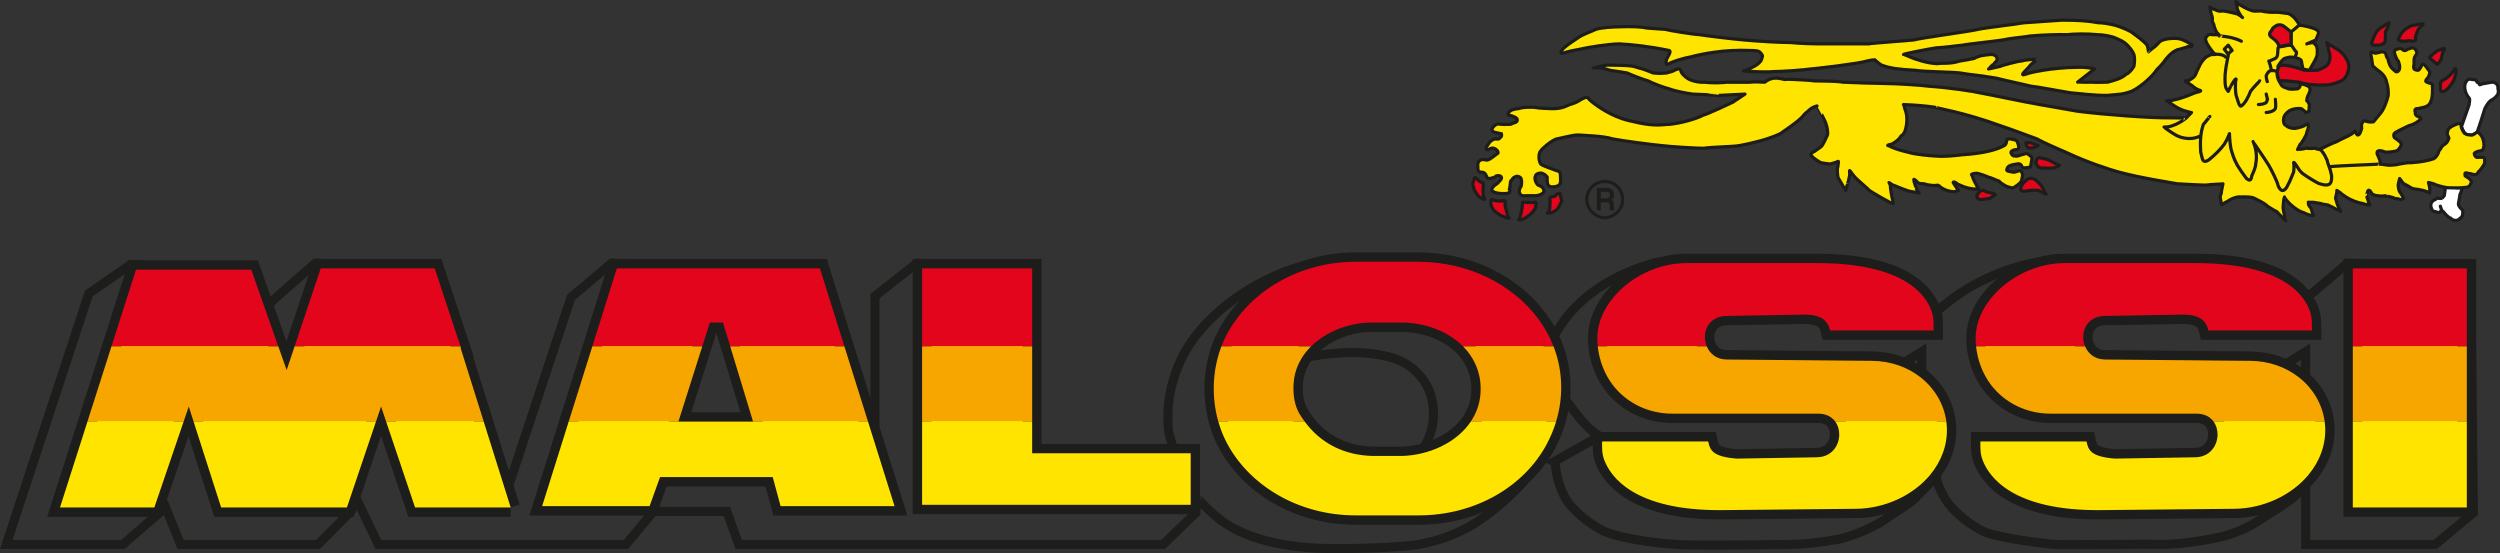 <?xml version="1.0" encoding="UTF-8"?>
<svg id="Ebene_1" data-name="Ebene 1" xmlns="http://www.w3.org/2000/svg" viewBox="0 0 176.304 39.007">
  <rect x="0" y="0" width="176.304" height="39.007" fill="#333333" stroke="none"/>
  <defs>
    <style>
      .cls-1, .cls-2, .cls-3, .cls-4 {
        stroke-linecap: round;
        stroke-linejoin: round;
        stroke-width: .228px;
      }

      .cls-1, .cls-2, .cls-3, .cls-4, .cls-5, .cls-6 {
        stroke: #1d1d1b;
      }

      .cls-1, .cls-5, .cls-6 {
        fill: none;
      }

      .cls-2 {
        fill: #fff;
      }

      .cls-2, .cls-7, .cls-3, .cls-4, .cls-8, .cls-9, .cls-10 {
        fill-rule: evenodd;
      }

      .cls-7, .cls-3 {
        fill: #e3051c;
      }

      .cls-7, .cls-8, .cls-9, .cls-10 {
        stroke-width: 0px;
      }

      .cls-4, .cls-8 {
        fill: #ffe400;
      }

      .cls-5 {
        stroke-width: 1.321px;
      }

      .cls-5, .cls-6 {
        stroke-miterlimit: 2.613;
      }

      .cls-9 {
        fill: #f7a600;
      }

      .cls-6 {
        stroke-width: .64px;
      }

      .cls-10 {
        fill: #1d1d1b;
      }
    </style>
  </defs>
  <path class="cls-6" d="M174.241,18.74l-8.684-.186-2.957,2.515c-.026-.025-1.5-1.706-3.51-2.235-1.507-.426-3.824-.464-4.806-.466-.919.002-6.503-.019-7.114,0-.578-.019-1.758.005-2.588,0-1.495.103-5.178.94-8.131,3.726-.469.386-.611-.93-1.108-1.489-.453-.639-1.642-1.177-2.218-1.397-.612-.14-2.929-.732-3.974-.839-.976-.136-4.896.04-6.006,0-1.029.04-4.097-.185-4.897,0-.745.172-1.084.022-1.663.186-.491.195-5.055,1.251-7.114,5.403l-.555-.838c.011-.039-2.2-2.589-2.865-2.982-1.342-.711-4.092-1.758-5.82-1.862-.828.013-3.227.043-3.973,0-.799.043-2.311.115-2.864.279-.635.195-1.63.225-2.125.373-3.034.977-6.483,3.366-7.918,6.301-.742,1.518-1.114,3.203-.953,5.064.046.525.389,1.279.37,1.584h-9.979v-12.949l-8.131-.373-2.957,2.329v10.526l-3.88-12.482-14.691-.373-2.865,2.421-4.434,13.414-4.991-15.556-8.593-.279-2.772,2.421-.738.746-.925-2.608-8.592-.466-2.957,2.05L.442,38.395h8.224l2.587-2.236.276-.744,1.202,2.98h9.702l2.309-2.328.37-.932,1.57,3.26h17.463l1.94-2.328h5.174l.832,2.328h29.938l2.31-2.236v-1.117c-.005.012.695.779,1.554,1.484.835.688,1.897,1.172,3.028,1.504,1.454.43,3.025.607,4.381.644,1.961.053,5.561-.064,6.744-.279,3.035-.555,4.88-1.898,7.022-4.006.378-.373,1.976-2.445,2.125-2.887.089-.516.98-3.031,1.017-3.447-.036-.424,1.265,1.973,2.586,2.701l-3.141,1.77c.044.018-.016,1.215.738,2.609.57.969,2.038,2.08,2.958,2.422.981.377,3.12.736,4.896.838,1.132.094,6.363.02,7.576,0,1.281.02,2.647-.16,3.881-.373,1.143-.268,2.391-.867,2.957-1.211.503-.373,2.002-1.287,2.31-1.584.287-.303,1.52-1.545,1.478-1.582h.093c.073.389.247.889.554,1.397.541,1.006,2.009,2.117,2.957,2.516.953.32,3.092.68,4.896.838,1.103.037,6.334-.039,7.577,0,1.253-.039,2.618-.217,3.789-.467,1.206-.23,2.454-.83,2.956-1.211.567-.336,2.109-1.32,2.402-1.582l.924-.84v4.1h9.148l2.68-2.236-.186-17.419h0ZM102.911,30.85c-.559.465-1.267.746-1.83.893-.686.254-1.44.4-2.235.412h-2.032c-3.085-.045-5.6-2.147-5.637-4.752.018-1.297.663-2.471,1.691-3.318.059-.055.113-.101.156-.128.011-.004.025-.011.036-.016.518-.39,1.122-.698,1.785-.904.009-.003.02-.009.027-.012.059-.021.134-.042.221-.064.43-.113.883-.182,1.351-.204.498-.054.989-.091,1.293-.106,1.744-.052,3.11.188,4.25.745.227.135.485.362.741.625,1.074.85,1.75,2.051,1.754,3.381-.003.826-.259,1.6-.703,2.275-.228.404-.515.82-.868,1.172h0ZM104.019,25.727c-.1-.262-.686-1.083-1.291-1.706-1.012-.798-2.376-1.288-3.883-1.276h-2.032c-.125-.001-.247.007-.369.013-.506.055-1.019.126-1.351.204-.085.023-.166.049-.248.075-.441.181-1.377.731-1.785.904-.065.047-.131.094-.192.144-.373.351-.985,1.154-.952,1.175-.027-.018,2.495-.614,4.896-.309,1.56.199,2.798.662,3.675,2.008.723,1.107,1.02,3.238-.37,5.008,1.482-.549,2.683-.807,3.663-2.289.35-.625.552-1.225.61-1.529.142-.576-.155-2.074-.37-2.422h0ZM162.599,26.75v-1.956l-1.478.933,1.478,1.023h0ZM135.527,26.75v-1.956l-1.478.933,1.478,1.023h0Z"/>
  <path class="cls-10" d="M112.008,14.083c.018-.671.532-1.189,1.158-1.168.646-.021,1.16.497,1.158,1.168.002.61-.513,1.13-1.158,1.168-.626-.038-1.141-.557-1.158-1.168h0ZM111.792,14.083c.02-.796.631-1.412,1.374-1.386.767-.026,1.377.59,1.375,1.386.002.725-.608,1.341-1.375,1.386-.743-.045-1.354-.661-1.374-1.386h0ZM112.612,14.828h.277v-.559h.37c.22-.031.231.051.277.28-.046.144-.033.225,0,.279h.37c-.093-.048-.093-.105-.093-.372,0-.251-.069-.298-.186-.373.143-.035.23-.182.186-.373.044-.115-.032-.421-.462-.466h-.74v1.584h0ZM112.889,13.99v-.466h.463c.145.035.182.156.184.28-.003.112-.084.171-.277.187h-.37Z"/>
  <path class="cls-3" d="M167.48,3.187c-.166.014-.303-.085-.184-.279.052-.148.153-.491.369-.745.182-.201.268-.243.369-.279.178-.168.45-.271.461-.28-.011.009-.046.164-.092.28-.056.088-.123.311-.184.372.027.144-.007.35,0,.466-.007.098-.004.391-.185.372-.179.127-.344.075-.555.093h0Z"/>
  <path class="cls-3" d="M169.697,2.908h-.277c.016-.029-.342.005-.277-.186.103-.174.154-.337.277-.466.202-.197.372-.352.738-.465.259-.051.693-.127.731-.093-.037-.033-.046.107-.177.186-.242.226-.242.345-.276.465-.102.188-.051.171-.092.28.007.131.092.25-.186.279-.23-.063-.503-.029-.461,0h0Z"/>
  <path class="cls-3" d="M171.358,4.118c.045.027-.091-.076.093-.186.189-.163.309-.283.463-.372.132-.016.333-.155.457-.139.044.005.046.057-.089.232-.057.178-.048.218-.092.372-.025.121-.075.308-.185.372-.06.04-.093.21-.185.093-.165-.138-.278-.248-.463-.372h0Z"/>
  <path class="cls-3" d="M172.097,5.979c-.032-.141.035-.26.277-.372.165-.094.148-.094.369-.279.131-.11.356-.397.37-.465.088-.102.104.052.092.28-.055.149-.038.252-.185.558-.125.241-.109.171-.186.279-.143.252-.516.578-.645.466-.108-.059-.075-.059-.093-.186.016-.04.017-.248,0-.28h0Z"/>
  <path class="cls-2" d="M173.575,8.959l.555-1.583c-.029-.015.09-.324,0-.465-.182-.166-.402-.645-.277-1.025.146-.339.3-.329.462-.279.329.008.296.06.369.186.131.046.215.2.186.187l.276-.093c-.009.038.312-.065.645-.093.228.029.398.2.369.466.061.178.012.281,0,.372-.091.148-.245.315-.369.373-.248.117-.384.34-.553.651-.042.169-.544,1.706-.555,1.676.011.03-.209.15-.369.185-.112.034-.366-.018-.462-.093-.107-.096-.142-.233-.185-.279-.024-.091-.06-.211-.093-.186h0Z"/>
  <path class="cls-3" d="M160.74,4.676c.262-.257,1.722.239,1.754.28-.032-.041.671.022.924,0,.206-.07.689-.229.831-.56.071-.209.101-.527,0-.744-.036-.199-.142-.653-.184-.652l.738.466c.007-.037.509.336.646.651.107.15.235.386.186.745-.035.166-.102.496-.37.745-.21.157-.642.301-1.016.372-.446.03-.815.017-1.108,0-.35-.029-.808-.099-1.017-.187-.297-.004-.709-.12-1.384-.092-.014.019-.315-.794,0-1.024h0Z"/>
  <path class="cls-3" d="M104.225,12.683c.038.035.069.118.277.187.166,0,.081.188.093.372-.012.166-.028.62.092.745.083.217-.189-.04-.37-.093-.09-.084-.31-.391-.368-.559-.078-.243-.06-.277-.093-.373.032-.109.05-.207.093-.279.007-.207.075-.207.276,0h0Z"/>
  <path class="cls-3" d="M105.98,14.173c.096-.058.165-.038.185.092-.054.109-.02.35.092.653.007.146.092.397.184.465-.076.001-.162.022-.368-.093-.285-.077-.642-.367-.739-.465-.104-.176-.173-.312-.185-.373-.021-.145-.047-.408.092-.372.097.046.165.066.217.074.167.026.354.016.523.019h0Z"/>
  <path class="cls-3" d="M107.827,14.265c.031.007-.104.024-.277,0-.149-.03-.217-.01-.184.093.001.136-.032.376-.092.652-.061.173-.076.442-.186.466-.027.045.111.048.277,0,.324-.143.68-.434.739-.558.144-.15.212-.286.185-.373.061-.119.085-.381-.092-.28-.22.059-.253-.01-.37,0h0Z"/>
  <path class="cls-3" d="M109.766,13.707c-.034.099-.075.138-.37.186-.196.061-.033.197-.092.372.004.171.01.709-.185.745-.09.065.309.015.462-.092.178-.116.281-.146.369-.373.11-.157.131-.274.185-.372-.021-.104-.056-.274-.092-.373.029-.184-.038-.195-.277-.093h0Z"/>
  <path class="cls-3" d="M139.593,13.521c.028-.019-.141.152-.186.279.045.079-.015.249.277.28.293-.03.429-.064.646-.093.189-.108.411-.245.369-.28l-.185-.093c-.028.043-.317-.077-.462-.092-.094-.088-.193-.155-.461,0h0Z"/>
  <path class="cls-3" d="M142.825,12.776c-.121.107-.217.23-.276.372-.042.063-.093.201,0,.28.144.125.373.01.646,0,.143-.028.364-.011.554,0,.217.091.523.297.554.279l-.185-.279c.018-.028-.084-.217-.185-.373-.093-.095-.222-.203-.37-.372-.186-.076-.293-.156-.461-.093-.102.028-.154.074-.277.186h0Z"/>
  <path class="cls-3" d="M143.84,11.1c-.044.041.499.109.646.186.191.129.667.334.739.372.098-.038-.193.12-.37.187-.229.015-.415.032-.646,0-.245.032-.396-.002-.462-.093-.105-.079-.123-.148-.185-.278.029-.109.098-.246.093-.28l.184-.093h0Z"/>
  <path class="cls-3" d="M142.916,10.076c.15-.046.371-.012.555.093.154.065.273.101.277.093l-.185.093c-.022.034-.293.102-.461.093-.137-.06-.189-.214-.186-.187-.003-.028-.121-.233,0-.186h0Z"/>
  <path class="cls-2" d="M173.667,13.241c-.024.021-1.072-.047-1.2-.093l-.093.652c-.038-.006-.09.249-.369.187-.193-.021-.148.009-.277.093-.274.089-.359.38-.277.558.088.267.145.268.277.28.251.107.354.073.369,0,.086-.133.137-.082.277.092.199.237.42.408.461.373-.041.036.315.275.556.093.224-.17.269-.212.276-.373.025-.112.043-.301-.093-.372-.102-.1-.255-.271-.184-.466.031-.215.082-.404.091-.558.06-.085.161-.444.186-.465h0Z"/>
  <path class="cls-4" d="M139.038,12.31c-.025-.04.224-.093.37-.093.071,0,.605.173.831.28.181.03.537.218.739.279.137.145.239.213.369.279.073.071.497.225.646.186.156-.099.445-.27.555-.465.059-.181.077-.386.091-.466-.048-.126-.082-.262-.184-.279-.17.017-.39.171-.554.093-.243-.025-.447-.077-.37-.187.024-.129.11-.232.277-.28.138-.055.427-.089.462-.093-.035.004.168-.065.277.093.026.082.077.168.183.187.165-.019.386-.019.463-.093.025-.166.126-.524.091-.651-.066-.079-.253-.249-.369-.28-.155.03-.41.116-.645.187-.273-.003-.324-.003-.369-.093-.124-.114-.091-.252,0-.278.078-.075.282-.093.369-.093.05-.068.151-.119.092-.186-.009-.139-.094-.412-.185-.466-.112-.014-.4-.117-.462-.093-.143-.024-.211.027-.184.093-.061.14-.013.271-.185.372-.503.298-1.471.555-2.955.651-.567.065-1.248.143-1.847.093-.52-.02-1.199-.105-1.662-.187-.386-.089-1.099-.278-1.294-.371-.245-.077-.467-.232-.461-.187-.006-.045.148-.076.277-.093.261-.14.516-.327.645-.559.179-.111.306-.29.37-.651.094-.435.076-.914-.093-1.303-.052-.176-.052-.306-.092-.28.764.022,1.67.104,2.217.187-.005.038,2.066.363,4.617,1.303.573.181,2.183.788,2.585.931.378.232,1.743.814,2.217,1.023,1.334.629,2.941,1.147,3.509,1.304,1.609.437,3.496.707,4.155.837.474.027,1.696.096,2.031.093.412-.066,1.158-.066,1.2-.093l-.093.466c0,.041-.018.262-.091.372-.028.164.056.438.091.651-.035.008.288-.196.462-.278.199-.157.657-.328.925-.28.31-.015.725-.017.923.093.354.183.71.337.924.558.262.155.466.309.645.373.125.142.617.654.646.651-.029.003-.115-.271-.092-.373-.023-.069-.124-.548-.093-.651.003-.17.054-.615.093-.651-.039.036.317.44.461.558.4.351.637.471.924.559.142.09.526.22.646.186.017.034.017-.052-.093-.278-.007-.126-.094-.303-.185-.373-.046-.068-.097-.273-.092-.28h.369l.555.093c.004.034.327.068.461.093.172.077.46.214.555.28.109.037.396.173.368.187l-.184-.373c-.042-.033-.144-.461-.185-.558.041-.177.126-.536.092-.559l.276.185c.013.043.207.165.37.28.405.259.864.413,1.2.465.186.086.461.086.462.093l-.092-.278-.093-.28c.014.003-.037-.288.093-.465.094-.094.277.246.277.279,0-.033.221.103.369.093.211.043.565.027.554,0,.011.027.554.096.646.187.178.012.399.063.461.093.074-.03.21-.082.184-.093l-.092-.187c-.035-.041-.145-.24-.185-.279-.122-.242-.104-.566-.092-.559l.092-.372.277.372c-.025-.041.213.101.369.186.182.114.267.166.463.187.245.014.468.093.554.093.183.074.506.16.461.185v-.372l-.091-.372.368.092c-.028.01.463.216,1.016.28.466.004.636.021.924,0,.222-.013.459-.03.555-.093.107-.143.242-.347.092-.465-.086-.121-.273-.207-.369-.279-.006-.099-.091-.287.184-.186.301.037.404.105.462.093.145.012.265-.074.277-.186.088-.025.428-.504.462-.651-.034-.161.05-.332-.093-.373-.23-.028-.298.007-.462,0-.141-.061-.175-.181-.185-.28.077-.107.316-.176.461-.185.092-.024.193-.11.186-.186.075-.163.041-.642-.186-.932-.152-.165-.129-.172-.276-.185-.124.047-.295.253-.462.185-.206-.001-.409-.069-.462-.185-.083-.123-.202-.345-.185-.466-.018-.188-.237-.17-.369-.093-.14.059-.445.179-.555.372-.061.252-.095.269,0,.465.075.145.075.128,0,.279-.026.122-.195.276-.369.372-.099.075-.167.298-.276.373-.026.164-.152.434-.37.558-.402.136-.81.222-1.569.28-.292-.012-.563.044-.832.092-.206.055-.495.09-.738.093-.232-.038-.606-.072-.645-.093v-.278c-.044.009-.095-.265-.185-.373-.013-.063-.08-.252.092-.278.133-.042.355.045.462.093.248.02.638-.048.83-.093.147-.127.233-.264.277-.373.058-.061.007-.216-.093-.28-.138-.107-.202-.172-.368-.279-.042-.05-.11-.273.093-.372.171-.106.728-.371.922-.466.42-.102.776-.375.831-.465.08-.116-.038-.099-.184-.186-.059-.015-.228-.118-.184-.28-.043-.111-.077-.299.184-.278.213-.055.468-.072.646-.186.093-.023.245-.211.276-.372.104-.147.121-.848.093-1.025-.005-.131.028-.149-.093-.186-.149-.031-.438-.116-.369-.186-.002-.102.101-.136.185-.279.051-.165.102-.216.091-.372-.057-.084-.192-.271-.276-.373-.086-.138-.222-.206-.277-.093-.114.195-.147.332-.276.373-.075-.007-.194-.024-.277-.093-.053-.136-.018-.324,0-.28v-.371c-.001-.015.016-.203.093-.28.059-.094.143-.18.092-.279-.051-.141-.118-.243-.277-.28-.078-.032-.248.088-.369.094-.049.062-.235.182-.369,0-.205-.092-.138-.041-.37,0-.141-.006-.175.097-.184.278.077.194.145.451.276.56.072.2.105.336.092.465.014.145-.122.35-.275.28-.084-.066-.288-.237-.37-.373-.053-.069-.172-.411-.185-.558-.218-.144.015-.472-.461-.465-.29.065-.324.099-.463.092-.166-.096-.336-.113-.276.093.042.17.059.358.093.558.034.142-.017.244.184.373.139.145.258.196.463.373.236.234.338.44.369.65.104.268.155.798.092,1.025-.072.287-.276.903-.554,1.21-.265.308-.367.445-.462.559-.176.023-.244.023-.369,0-.181-.012-.248-.148-.37,0-.184.229-.082.314-.093.465-.057.191-.142.481-.276.465-.068.017-.204-.274-.185-.279-.019.005-.207.209-.37.279-.075.068-.63.287-.923.465-.509.184-1.077.496-1.2.56-.039.018-.241-.051-.369-.093-.213.042-.45.008-.646,0-.109.076-.532.076-.554.093l.184-.373c.041.015.498-.687.462-.837.036-.088.173-.38.093-.559-.036-.125-.242.094-.277.093.035.001-.4.163-.646.187-.506.001-.628-.23-.738-.28-.095-.185-.142-.557.185-.838.251-.231.422-.238.647-.278.206-.023.419-.021.461.093.094.022.23.211.185.185l.276-.093c-.046-.018-.012-.224,0-.465-.08-.203-.182-.324-.185-.278.003-.045.021-.232.093-.373.097-.167.216-.475.092-.559-.046-.156-.622-.276-.646-.28.024.004.041.277-.184.373-.149.007-.438.059-.646,0-.266-.112-.452-.112-.555-.373-.136-.184-.355-.647-.185-1.024.002-.069.023-.121,0-.186.181-.29.331-.489.462-.558.249-.059.283-.11.554-.093.272.017.635.145.646.28.022.275.126.546.092.558l.462.093.37-.651c-.025.028.229-.365.185-.56.011-.25.011-.438-.093-.558-.032-.051-.134-.153-.185-.186-.12-.001-.475.066-.462.093l.646-.279.186-.466c.002-.018.019-.188-.186-.279-.168-.114-.948-.302-1.108-.279-.112-.058-.129-.229-.276-.372-.09-.165-.379-.404-.554-.466-.198-.006-.605-.108-.924-.093-.259.019-.699-.015-1.017-.092-.396.008-.48.06-.83-.093-.329-.121-.702-.395-.739-.373l-.185-.186.093.466c-.041-.027.129.435.368.652.015.004-.257-.234-.461-.28-.236-.057-.56-.144-.924-.186-.28.042-.348.008-.554-.093-.133-.036-.353-.156-.369-.187l.092.465c.008-.024.093.251.093.373-.034.083,0,.272.092.372.01.172.18.6.277.651.174.12-.013.12,0,.093h-.369c-.034-.007-.322-.059-.369.093-.089.088-.208.173,0,.559.2.333.335.487.461.651.146.109.096.058.093.093h-.277c.008.033-.262.072-.462.28-.31.335-.318.458-.554.931-.147.413-.249.413-.461.558-.096.108-.371.076-.37.093l.554.372c-.039.005.34.267.463.279.318.081-.266.153-.277.186.012-.033-.475.202-.739.28-.335.132-.725.218-1.016.28-.087-.036-.252.007-.277,0l.555.372c.03.011.421.285.831.371.12.054.353.085.369.093l-.369.373c.015.012-.867.01-1.017,0-1.497.028-4.956-.247-6.648-.466-1.009-.189-2.79-.479-3.139-.558-.245-.022-3.078-.623-3.786-.745-.394-.091-1.889-.34-3.602-.465-.424-.065-2.24-.183-2.955-.186-.321.004-2.644-.065-3.048-.093-.378-.074-1.514-.091-2.031-.092-.469-.067-.942-.067-1.293-.093-.254-.009-.655-.042-.819,0-.12-.049-.428-.1-.535-.105-.422-.006-.645.131-.855.291-.073-.004-.807-.047-1.022,0-.185-.006-1.407.011-1.662,0-.287.046-1.118.063-1.571,0-.431.029-.956-.108-1.199-.279-.163-.103-.469-.377-.462-.558-.075-.196-.33-.059-.462,0-.105.078-.194.081-.555.186-.484.045-.586.029-.923,0-.201-.091-.494-.177-.738-.28-.163-.034-.245-.064-.646-.186-.552-.104-1.469-.069-1.847-.093-.402.058-1.013.177-1.016.187.427-.025.912.07,1.2.186.381.044.985.153,1.199.186.403.183,1.116.456,1.479.558.315.172,1.097.462,1.477.559.317.13,1.112.298,1.662.372.32.011,1.842.079,1.847.093l1.847-.093c-.372.265-.741.476-.83.559-.274.136-1.8.846-2.124.93-.695.37-2.12.666-2.587.652-.841.094-1.478.016-2.678-.279-1.234-.294-2.286-1.098-2.308-1.118.021.02-.25-.169-.462-.372-.081-.147-.169-.216-.555,0-.303.185-.403.253-.831.372-.364.158-.608.31-1.385.28-.255-.017-.746-.019-1.107-.093-.475-.014-.83-.002-1.109.093-.231.019-.319.059-.461.093-.329.176-.33.363-.186.371.314.079.495.157.555.28.054.165-.102.247-.277.279-.259.117-.082.084-.645.093-.378-.009-.431-.061-.554,0-.161.111-.154.094-.278.28-.056.099-.028.217.186.279.24.052.43.099.461.092-.031.006.094.167-.092.28-.099.115-.064.109-.369.093-.261.073-.401.243-.462.372-.109.158-.235.246-.093.373.141.045.231-.142.462-.093.224.065.247.195.277.186-.03.009.111.123,0,.185-.172.109-.518.441-.739.466-.289-.026-.285-.071-.462,0-.164.101-.217.231-.185.465.001.223.007.273.092.373.143.015.368-.009.462.186.076.149.081.28.277.28.201-.058.354-.056.463-.187.118-.042.428-.031.368.187-.054.126-.314.398-.461.465-.136.105-.369.384-.093.466.235.147.879.158,1.016.092.203-.048.135-.3.092-.279.043-.021.071-.402.093-.559.092-.073.165-.256.276-.279.165-.141.414-.027.463.093.064.166.041.402,0,.558-.073.072-.185.331-.093.465.021.151.173.225.462.186.279-.018.786.057,1.016-.093.225-.08.275-.261.186-.372-.024-.118-.139-.2-.37-.28-.166-.149-.281-.459-.185-.651.017-.151.344-.241.462-.186.166.06.302.167.369.28-.011.173-.04.561.185.651.11.05.425.052.646-.093.177-.141.089-.608.093-.745-.004-.149-.09-.263-.277-.279-.209-.099-.976-.328-1.108-.466-.151-.205-.18-.749,0-.93.104-.163.73-.708,1.108-.838.302-.041,1.183-.299,1.569-.28.408.038,1.771.067,2.4.28.678.131,2.836.417,3.418.465.496.066,2.541.21,3.046.187.575-.092,1.996-.094,2.494-.187.819-.149,2.03-.438,2.863-.838.341-.251,1.203-.797,1.569-1.21.148-.215.362-.357.369-.373-.007.016.244-.275.646-.371-.005.001.604,1.054.646,1.303.059.162.143.556.092.745-.084.152-.271.666-.461.838-.217.136-.454.342-.555.373-.137.071-.205.191-.092.279.124.151.447.357.646.466.14.027.479.079.646.092.206-.047.478-.133.554-.185.093-.05-.009.223,0,.372-.076.16-.025.536,0,.745.076.167.314.509.369.651.08.098.165.251.185.28l.093-.373c.007.019.21-.648.185-.838-.042-.254.025-.186,0-.185.025-.001.212.29.369.465.08.099.879.783,1.017.931.099.091,1.542.929,1.661.93.05-.001-.018-.103,0-.185-.052-.124-.204-.996-.185-1.118-.054-.083-.054-.185-.092-.185l.276.185c.033-.032,1.032.464,1.386.466l.462.092-.185-.279c.017-.021-.188-.465-.184-.652-.037-.121.183.084.276.187.145.102.196.069.462.092.277.113.785.147.923.093.135.019.152.103.278.186.331.209.653.278.922.28.105-.028.257-.104.278-.093l-.185-.28c.012.029-.157-.227-.185-.279.027-.119.298.085.277.092.02-.007.648.387,1.385.373.154.035.163-.037.093-.093-.065-.082-.371-.646-.37-.745-.034-.106-.081-.168-.093-.186h0Z"/>
  <path class="cls-1" d="M154.183,8.307c.015.012-.84.695-1.57.652.019.044.844.621,1.016.651.195.109.929.294,1.478,0M155.845,8.214c-.004-.021-.345.451-.462.559-.138.438-.253.901-.185,1.956l.092.372c.024-.017-.003.478.463.186.432-.342.846-.758,1.107-1.118.289-.449.357-.773.37-.745-.013-.028.01.55.091,1.025.083.353.251.82.37,1.024.144.327.626.975.739,1.117.162.136.322.205.368-.187.139-.303.284-.648.277-.838.182-.897-.186-1.545-.185-1.583-.001.037.894,1.31,1.108,1.676.198.328.634,1.228.647,1.397.079.248.378.757.739-.093.068-.068.234-.536.369-.837.049-.394.003-.601,0-.651.003-.136.324.42.368.465-.044-.045.139.232.37.372.084.071.989.65,1.108.651.794.249.84-.098.83-.558-.069-.37-.175-.673-.276-.93-.036-.204-.051-.2-.092-.28-.104-.248-.311-.595-.462-.651M167.85,11.565c.04.021-2.974.12-3.51.187M172.097,14.544l.093.28M162.123,1.791l-.554.465v.931"/>
  <path class="cls-3" d="M161.57,2.255l-.461-.372c.03.043-.199-.234-.555-.093-.379.229-.264.229-.369.372-.124.134-.215.296,0,.465.151.107.404.293.462.465.125.198.125.221.093.186.032.034.636-.094.738-.094.135.069.083-.342.092-.372v-.559h0Z"/>
  <path class="cls-1" d="M161.847,4.025c.003-.017.14-.225.093-.372-.136-.084-.228-.361-.37-.466-.132-.034-.523.013-.645.094-.106.012-.312-.012-.277.186-.035.171.034.519-.185.651-.148.052-.425.214-.462.186l.093.278.092.373M160.554,5.049c.012-.047-.401-.139-.554,0-.077.092-.145.185-.185.279-.007.183.084.483.093.465M156.492,2.535c-.004-.016.996.055,1.57.372M156.214,3.838c.04-.039.59-.015.739.186M160.462,7.004c.012.033.048.56,0,.651-.105.218-.539.283-.646.278M159.816,6.631l.093.373c-.026-.037-.026.253-.185.278-.212.103-.486.079-.461.093M159.355,5.701c-.005.042-.486.504-.648.745-.114.315-.366.847-.645,1.024-.156.126-.272-.525-.37-.745-.039-.15-.084-.913,0-1.117.008-.212-.383.482-.37.465l-.185.372c-.012-.033-.195-.217-.184-.372-.058-.123-.058-.793,0-1.117.034-.37.172-.925.184-1.024-.057-.177.31-.386.277-.372l-.277-.373-.276.28.276.372"/>
  <path class="cls-4" d="M149.935,5.235c-.302.296-.827.432-1.293.558-.299.003-.791.029-1.2,0-.238.029-.88-.022-.924,0l.832-.65.368-.28c-.036.001-.224-.068-.554-.093-.279-.043-.772-.025-1.385,0-.678.043-1.491.128-2.217.28-.666.123-.938.31-.924.186.088-.184.359-.371.556-.652.212-.198.466-.37.461-.371-.284-.05-.895.019-1.107.093-.228-.005-1.467.336-1.478.372l-.832.186c.028.001.147-.171.277-.28.018.042.048-.001.185-.186.136-.061.296-.439-.185-.558-.236-.006-.643.064-.831.093-.283.11-.147.025-.462.186-.331.078-.633.123-1.016.186-.74.234-1.232.114-1.57.185-.307-.003-.935-.105-1.385-.278-.27-.05-1.009-.409-1.016-.373.007-.036,1.72-.377,2.309-.465.532-.015,1.567-.169,1.847-.186.365-.085,2.417-.291,2.862-.372.506-.124,1.32-.175,1.94-.279.67-.067,2.077-.118,2.585-.093.443-.059,1.497-.072,2.124,0,.389.009.949.078,1.385.28.545.233.616.345.831.559.158.197.261.301.369.558.06.221.06.546,0,.838-.125.206-.33.478-.554.559h0ZM142.732,1.604c-.599.112-2.736.352-3.231.466-.455.125-4.154.621-4.524.745-.376.048-3.075.229-3.14.279-.41-.009-2.493.008-2.863,0-1.127.008-2.061-.027-2.678-.093-.808-.006-2.335-.087-3.325-.186-.721-.055-2.794-.312-3.139-.373-.367-.007-2.148-.298-2.4-.372-.258-.029-.834-.047-1.294-.093-.46-.105-1.168-.108-1.867-.089-.657.018-1.306.05-1.733.183-.402.194-.827.313-1.201.558-.338.234-.746.491-.924.652-.23.146-.517.574-.184.465.412-.131.823-.215,1.2-.278.451-.109,1.961-.365,2.771-.373.855.042,2.126.179,3.509.466.207.057-.143.466-.185.651-.033.143-.061.225,0,.278-.025.083.042.049.185,0,.094-.088.951-.382,1.478-.465.822-.222,2.4-.547,4.248-.465.493.004.545.038.645.093.137.116.273.304.186.372-.015.137-.056.23-.093.28-.211.251-.381.336-.646.465-.231.153-.62.256-.575.229.274.038.506.034.76.051-.037.002,1.09.049,1.293,0,.689.002,2.258-.12,2.679-.186.165.001,3.439-.376,3.97-.558.488-.126.59-.057.554-.093.036.036.264.244.463.371.574.23,1.275.315,2.4.373.702.112,2.484.111,3.14.186.805.149,1.059.114,2.585.372.436.124,1.969.444,2.402.559.347.022,2.332.398,2.769.465.445.036,1.84.213,2.679.186,1.059-.104.992-.059,1.663-.279.747-.336,1.652-1.257,1.754-1.489.136-.144.492-.486.646-.745.151-.186.559-.682,1.015-.745.494-.143.528-.143.555-.186.109.043.551-.042.186-.186-.348-.232-.637-.335-.832-.372-.211-.031-.517-.014-.646,0-.176.021-.499.089-.645.186-.124.143-.243.245-.37.373-.076.043-.467.369-.461.373-.006-.004-.01-.245-.093-.466-.253-.324-.812-.701-1.107-.931-.248-.146-.721-.346-1.109-.465-.451-.116-.956-.194-1.2-.187-.822-.144-1.434-.179-2.586-.185-1.173.075-2.258.161-2.678.185h0Z"/>
  <path class="cls-8" d="M43.499,18.926h14.322l5.266,16.768h-8.038l-.554-2.049h-7.946l-.739,2.049h-7.577l5.266-16.768h0ZM50.984,22.746h-.925l-2.217,6.987h5.267l-2.124-6.987h0ZM72.79,18.926h-7.762v16.674h18.942v-3.633h-11.18v-13.041h0ZM98.845,22.746h-2.032c-2.499-.036-5.456,1.58-5.591,4.366-.033.69.043,1.4.409,2.061h.007c1.134,1.906,2.947,2.936,5.175,2.982h2.032c2.684-.057,5.644-1.816,5.573-4.824-.068-2.957-2.928-4.585-5.573-4.585h0ZM86.534,23.556c1.613-3.003,5.07-5.095,9.077-5.095h4.436c3.529.011,6.618,1.604,8.412,3.994,2.004,2.67,2.136,6.074.594,8.916-1.604,2.957-5.026,4.976-9.006,4.976h-4.436c-4.091.006-7.608-2.162-9.16-5.238-1.149-2.283-1.155-5.248.083-7.552h0ZM121.76,22.279c1.816-.03,3.634-.061,5.451-.092,1.295-.022,1.7.489,1.848,1.118h7.3c0-.463.021-.862-.125-1.311-.386-1.182-1.937-3.441-8.099-3.441h-9.146c-2-.016-3.967.943-5.176,2.377-.671.795-1.148,1.783-1.167,2.841-.021,1.183.369,2.439,1.086,3.374.961,1.254,2.498,2.037,4.24,2.025h10.255c1.025,0,1.506.762,1.48,1.525-.027.764-.564,1.533-1.571,1.549l-5.663.094c-1.711-.135-1.881-.606-2.007-1.211h-7.483c0,.488-.021.848.154,1.312.431,1.141,2.071,3.594,8.346,3.531l9.425-.094c2.028-.019,4.003-.945,5.204-2.385.797-.957,1.248-2.133,1.183-3.391-.07-1.381-.762-2.629-1.833-3.478-.93-.738-2.13-1.166-3.446-1.178l-10.255-.094c-.969-.01-1.504-.768-1.528-1.53-.025-.762.46-1.526,1.528-1.544h0ZM148.44,22.279c1.817-.03,3.634-.061,5.451-.092,1.295-.022,1.7.489,1.848,1.118h7.3c0-.463.021-.862-.125-1.311-.386-1.182-1.936-3.441-8.099-3.441h-9.148c-1.999-.016-3.966.943-5.174,2.377-.671.795-1.149,1.783-1.168,2.841-.021,1.183.37,2.439,1.086,3.374.961,1.254,2.498,2.037,4.24,2.025h10.256c1.024,0,1.505.762,1.478,1.525-.027.764-.563,1.533-1.571,1.549l-5.663.094c-1.711-.135-1.881-.606-2.006-1.211h-7.484c0,.488-.021.848.154,1.312.431,1.141,2.071,3.594,8.346,3.531l9.425-.094c2.028-.019,4.003-.945,5.204-2.385.797-.957,1.248-2.133,1.185-3.391-.071-1.381-.763-2.629-1.834-3.478-.93-.738-2.13-1.166-3.446-1.178l-10.255-.094c-.969-.01-1.504-.768-1.528-1.53-.025-.762.46-1.526,1.528-1.544h0ZM165.925,18.926h8.039v16.861h-8.039v-16.861h0ZM36.015,35.788h-6.744l-2.398-7.119-2.408,7.119h-8.87l-2.284-7.119-2.428,7.119h-6.653l5.359-16.768h8.131l2.495,7.079,2.402-7.172h8.038l1.848,5.589h-.031l3.542,11.272h0Z"/>
  <path class="cls-5" d="M43.499,18.926h14.322l5.266,16.768h-8.039l-.554-2.049h-7.946l-.739,2.049h-7.577l5.266-16.768h0ZM50.984,22.746h-.925l-2.217,6.987h5.267l-2.124-6.987h0ZM72.79,18.926h-7.762v16.674h18.942v-3.633h-11.18v-13.041h0ZM98.845,22.746h-2.032c-2.499-.036-5.456,1.58-5.591,4.366-.033.69.043,1.4.409,2.061h.007c1.134,1.906,2.947,2.936,5.175,2.982h2.032c2.684-.057,5.644-1.816,5.573-4.824-.068-2.957-2.928-4.585-5.573-4.585h0ZM86.534,23.556c1.613-3.003,5.07-5.095,9.077-5.095h4.436c3.529.011,6.618,1.604,8.412,3.994,2.004,2.67,2.136,6.074.594,8.916-1.604,2.957-5.026,4.976-9.006,4.976h-4.436c-4.091.006-7.608-2.162-9.16-5.238-1.149-2.283-1.155-5.248.083-7.552h0ZM121.76,22.279c1.816-.03,3.634-.061,5.451-.092,1.295-.022,1.7.489,1.848,1.118h7.3c0-.463.021-.862-.125-1.311-.386-1.182-1.937-3.441-8.099-3.441h-9.148c-1.999-.016-3.966.943-5.175,2.377-.671.795-1.148,1.783-1.167,2.841-.021,1.183.369,2.439,1.086,3.374.961,1.254,2.498,2.037,4.24,2.025h10.255c1.025,0,1.506.762,1.48,1.525-.027.764-.564,1.533-1.571,1.549l-5.663.094c-1.711-.135-1.881-.606-2.007-1.211h-7.483c0,.488-.021.848.154,1.312.431,1.141,2.071,3.594,8.346,3.531l9.425-.094c2.028-.019,4.003-.945,5.204-2.385.797-.957,1.248-2.133,1.183-3.391-.07-1.381-.762-2.629-1.833-3.478-.93-.738-2.13-1.166-3.446-1.178l-10.255-.094c-.969-.01-1.504-.768-1.528-1.53-.025-.762.46-1.526,1.528-1.544h0ZM148.44,22.279c1.817-.03,3.634-.061,5.451-.092,1.295-.022,1.7.489,1.848,1.118h7.3c0-.463.021-.862-.125-1.311-.386-1.182-1.936-3.441-8.099-3.441h-9.147c-2-.016-3.967.943-5.175,2.377-.671.795-1.149,1.783-1.168,2.841-.021,1.183.37,2.439,1.086,3.374.961,1.254,2.498,2.037,4.24,2.025h10.256c1.024,0,1.505.762,1.478,1.525-.027.764-.563,1.533-1.571,1.549l-5.663.094c-1.711-.135-1.881-.606-2.006-1.211h-7.484c0,.488-.021.848.154,1.312.431,1.141,2.071,3.594,8.346,3.531l9.425-.094c2.028-.019,4.003-.945,5.204-2.385.797-.957,1.248-2.133,1.185-3.391-.071-1.381-.763-2.629-1.834-3.478-.93-.738-2.13-1.166-3.446-1.178l-10.255-.094c-.969-.01-1.504-.768-1.528-1.53-.025-.762.46-1.526,1.528-1.544h0ZM165.925,18.926h8.039v16.861h-8.039v-16.861h0ZM36.015,35.788h-6.744l-2.398-7.119-2.408,7.119h-8.87l-2.284-7.119-2.428,7.119h-6.653l5.359-16.768h8.131l2.495,7.079,2.402-7.172h8.038l1.848,5.589h-.031l3.542,11.272h0Z"/>
  <path class="cls-7" d="M43.499,18.926h14.322l1.728,5.501h-8.053l-.511-1.682h-.925l-.534,1.682h-7.754l1.728-5.501h0ZM173.964,24.427h-8.039v-5.501h8.039v5.501h0ZM147.041,24.427h-7.686c-.023-.219-.033-.438-.029-.655.019-1.059.497-2.046,1.168-2.841,1.208-1.434,3.175-2.394,5.174-2.377h9.148c6.163,0,7.713,2.259,8.099,3.441.146.449.125.848.125,1.311h-7.3c-.147-.629-.553-1.14-1.848-1.118-1.817.031-3.634.062-5.451.092-1.068.019-1.554.783-1.528,1.544.007.206.051.412.13.604h0ZM120.362,24.427h-7.686c-.023-.219-.033-.438-.029-.655.019-1.059.496-2.046,1.167-2.841,1.209-1.434,3.176-2.394,5.176-2.377h9.146c6.162,0,7.713,2.259,8.099,3.441.145.449.125.848.125,1.311h-7.3c-.147-.629-.553-1.14-1.848-1.118-1.817.031-3.635.062-5.451.092-1.068.019-1.554.783-1.528,1.544.007.206.05.412.13.604h0ZM109.558,24.427h-6.382c-1.092-1.1-2.749-1.682-4.331-1.682h-2.032c-1.53-.022-3.233.575-4.355,1.682h-6.323c.114-.299.247-.59.398-.872,1.613-3.003,5.07-5.095,9.077-5.095h4.436c3.529.011,6.618,1.604,8.412,3.994.468.623.833,1.286,1.1,1.973h0ZM72.79,24.427h-7.762v-5.501h7.762v5.501h0ZM32.475,24.427h-11.699l1.842-5.501h8.038l1.819,5.501h0ZM19.626,24.427H7.861l1.728-5.408h8.131l1.906,5.408h0Z"/>
  <path class="cls-9" d="M59.548,24.427l1.662,5.292h-8.106l-1.609-5.292h8.053ZM40.11,29.719l1.662-5.292h7.754l-1.679,5.292h-7.736ZM173.964,24.427h-8.039v5.292h8.039v-5.292h0ZM147.041,24.427h-7.686c.103.978.472,1.954,1.057,2.72.961,1.254,2.498,2.037,4.24,2.025h10.256c.553,0,.947.223,1.19.547h7.841c-.168-1.227-.826-2.324-1.797-3.094-.93-.738-2.13-1.166-3.446-1.178l-10.255-.094c-.706-.006-1.183-.412-1.399-.927h0ZM120.362,24.427h-7.686c.103.978.472,1.954,1.057,2.72.961,1.254,2.498,2.037,4.24,2.025h10.255c.554,0,.948.223,1.19.547h7.841c-.168-1.227-.826-2.324-1.797-3.094-.93-.738-2.13-1.166-3.446-1.178l-10.255-.094c-.706-.006-1.183-.412-1.399-.927h0ZM109.558,24.427h-6.382c.735.739,1.215,1.714,1.242,2.903.022.918-.239,1.717-.687,2.389h6.011c.524-1.742.477-3.59-.184-5.292h0ZM92.458,24.427h-6.323c-.641,1.675-.704,3.583-.222,5.292h6.086c-.128-.174-.248-.355-.361-.547h-.007c-.366-.66-.442-1.371-.409-2.061.053-1.08.528-1.984,1.236-2.684h0ZM72.79,24.427h-7.762v5.292h7.762v-5.292h0ZM32.475,24.427h-11.699l-.56,1.671-.589-1.671H7.861l-1.691,5.292h6.784l.358-1.051.337,1.051h12.87l.355-1.051.353,1.051h6.882l-1.635-5.204h.031l-.029-.088h0Z"/>
  <path class="cls-8" d="M61.21,29.719l1.876,5.975h-8.038l-.554-2.049h-7.946l-.739,2.049h-7.577l1.877-5.975h7.736l-.004.014h5.267l-.004-.014h8.106ZM6.17,29.719h6.784l-2.07,6.068h-6.653l1.94-6.068h0ZM13.648,29.719h12.87l-2.053,6.068h-8.87l-1.947-6.068h0ZM27.226,29.719h6.882l1.907,6.068h-6.744l-2.044-6.068h0ZM65.028,29.719h7.762v2.248h11.18v3.633h-18.942v-5.881h0ZM85.914,29.719h6.086c1.14,1.555,2.81,2.393,4.814,2.436h2.032c1.866-.039,3.864-.902,4.886-2.436h6.011c-.17.564-.4,1.117-.689,1.65-1.604,2.957-5.026,4.976-9.006,4.976h-4.436c-4.091.006-7.608-2.162-9.16-5.238-.222-.441-.401-.908-.537-1.389h0ZM129.417,29.719h7.841c.018.127.03.256.036.385.065,1.258-.387,2.434-1.183,3.391-1.201,1.439-3.176,2.365-5.204,2.385l-9.425.094c-6.274.062-7.915-2.391-8.346-3.531-.175-.465-.154-.824-.154-1.312h7.483c.126.606.296,1.076,2.007,1.211l5.663-.094c1.008-.016,1.544-.785,1.571-1.549.012-.352-.084-.703-.289-.979h0ZM156.097,29.719h7.841c.018.127.03.256.037.385.064,1.258-.388,2.434-1.185,3.391-1.201,1.439-3.176,2.365-5.204,2.385l-9.425.094c-6.274.062-7.915-2.391-8.346-3.531-.175-.465-.154-.824-.154-1.312h7.484c.125.606.295,1.076,2.006,1.211l5.663-.094c1.008-.016,1.544-.785,1.571-1.549.012-.352-.084-.703-.289-.979h0ZM165.925,29.719h8.039v6.068h-8.039v-6.068h0Z"/>
</svg>